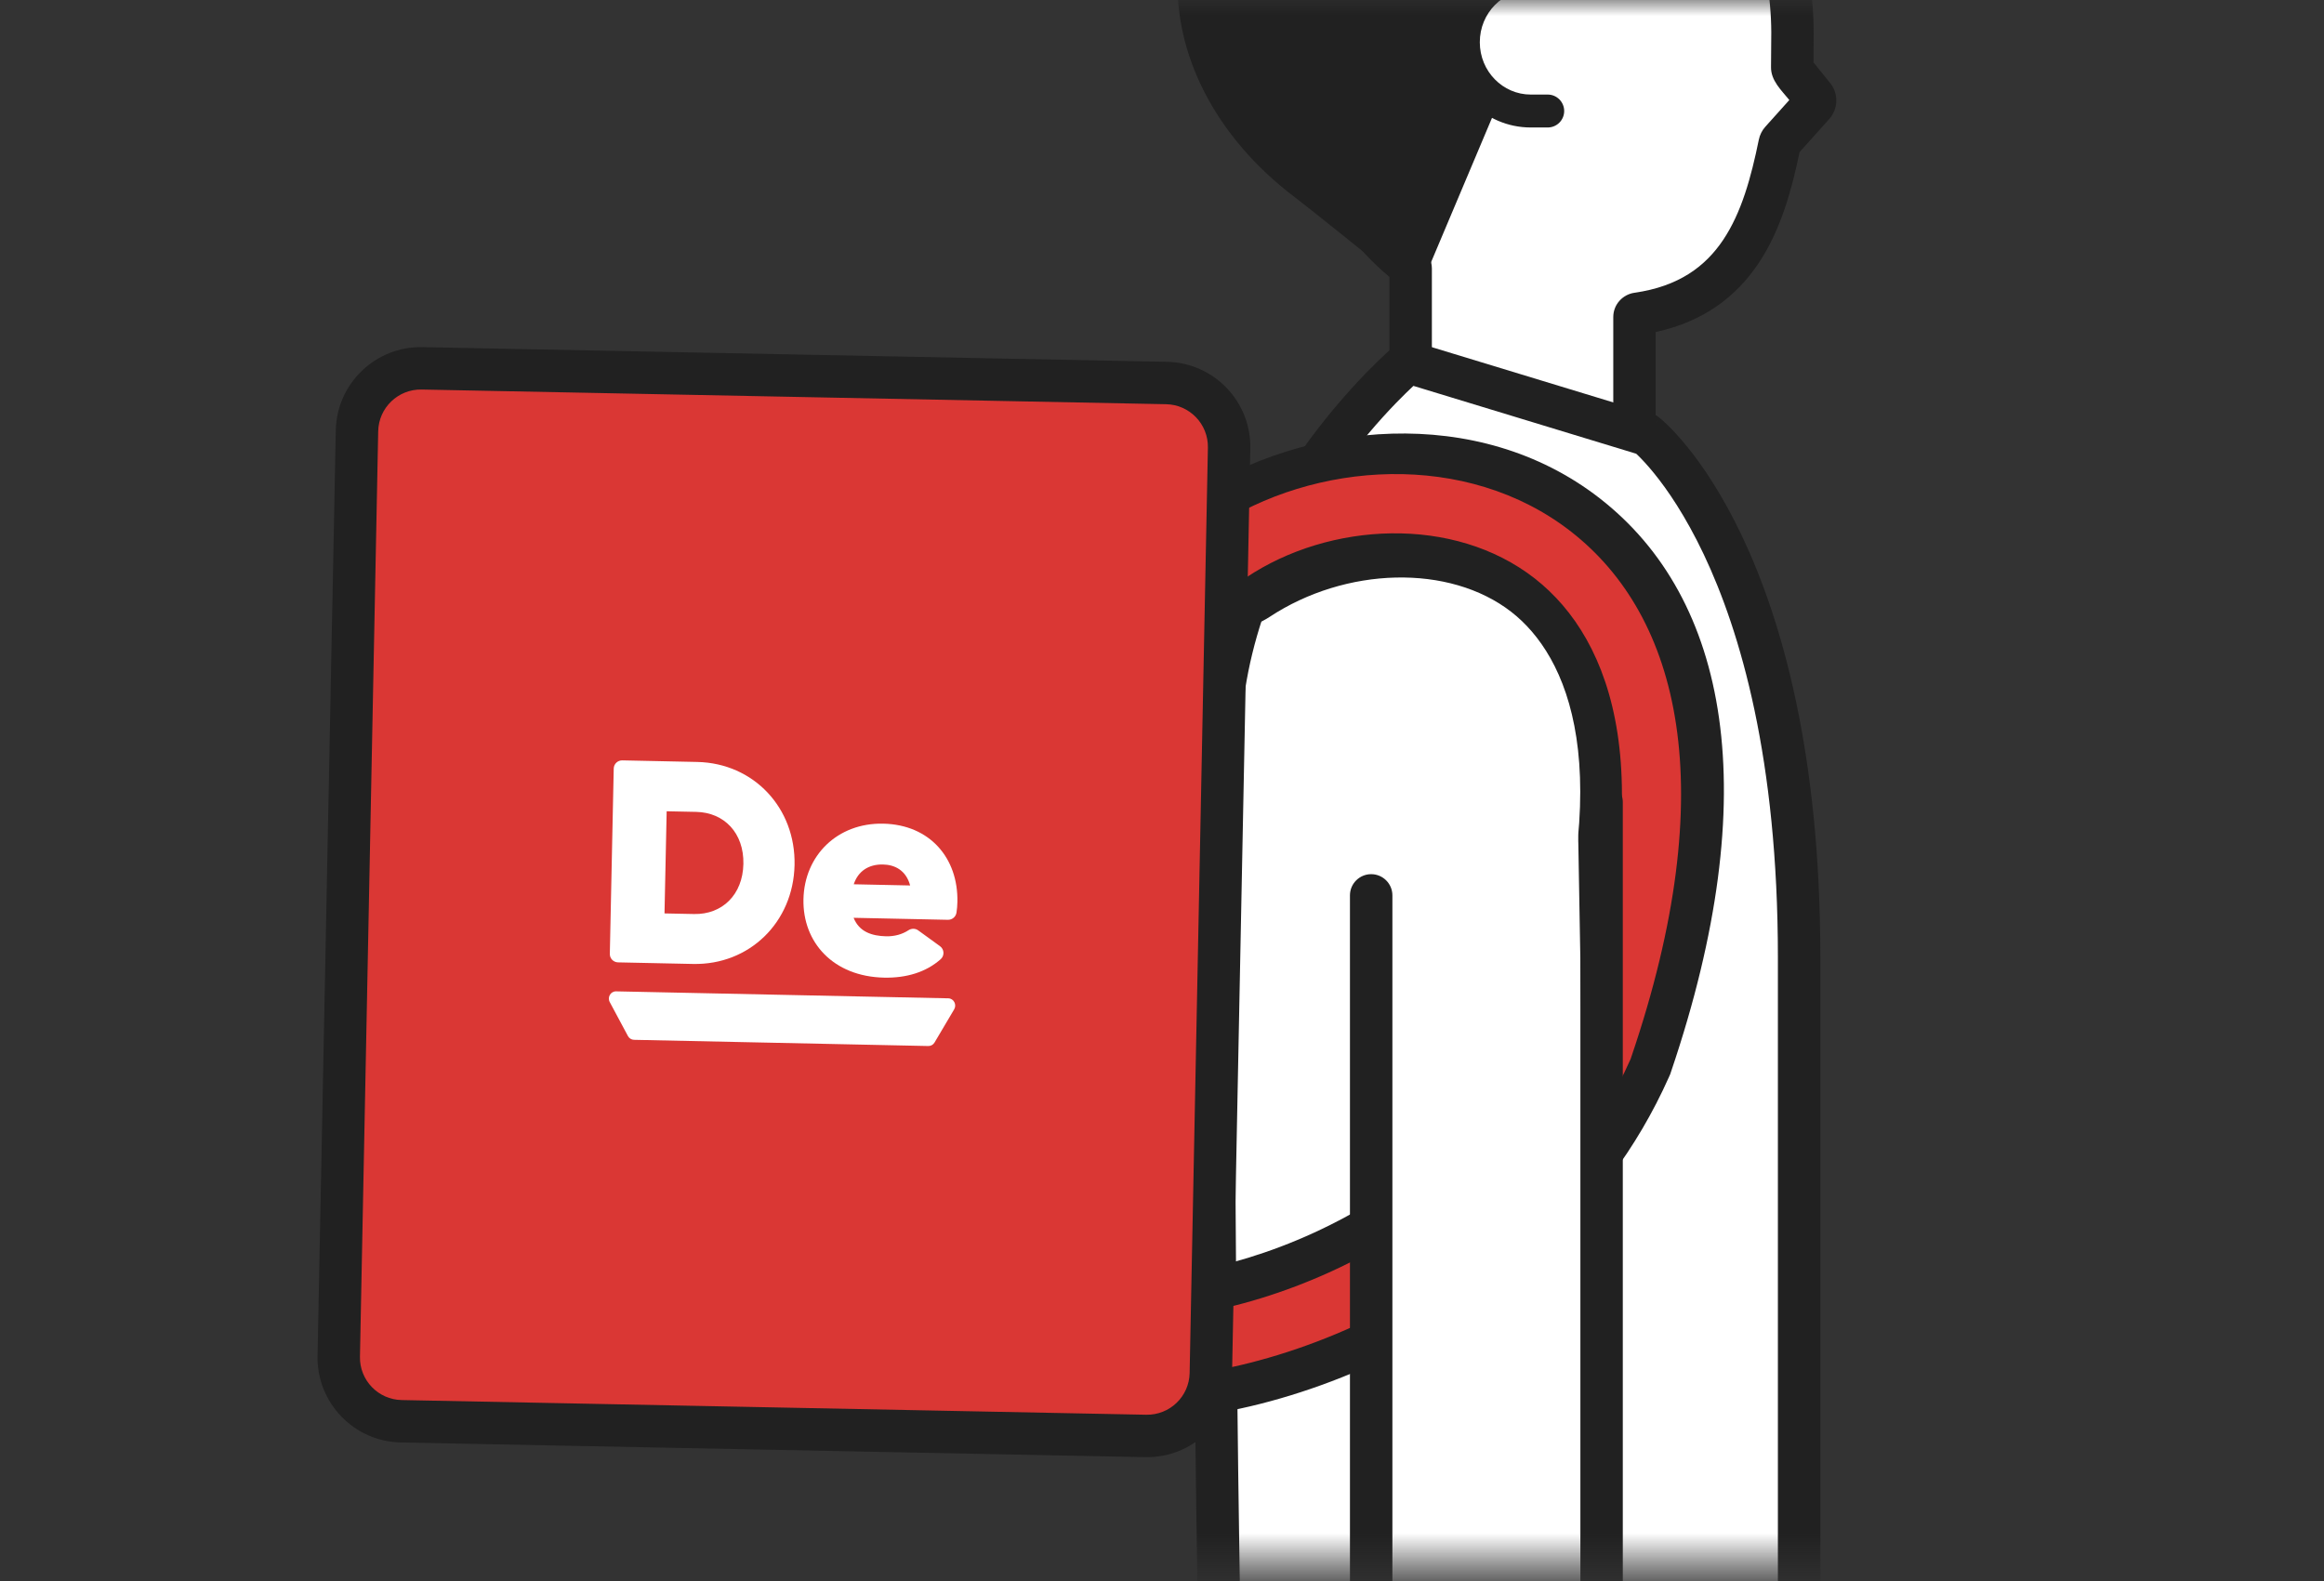 <?xml version="1.0" encoding="UTF-8"?>
<svg width="72" height="49" viewBox="0 0 72 49" fill="none" xmlns="http://www.w3.org/2000/svg">
<rect x="0" y="0" width="72" height="49" fill="#333333" stroke="none"/>
<mask id="mask0_6_70" style="mask-type:luminance" maskUnits="userSpaceOnUse" x="0" y="0" width="72" height="49">
<path d="M71.143 0H0.5V48.464H71.143V0Z" fill="white"/>
</mask>
<g mask="url(#mask0_6_70)">
<path d="M39.681 1.041C39.681 -4.054 43.322 -8.335 47.987 -8.335C52.663 -8.335 56.19 -4.042 56.19 1.041C56.19 1.168 56.188 1.631 56.185 1.935L56.7 2.573C56.965 2.902 56.953 3.374 56.671 3.689L55.753 4.712C55.514 5.862 55.176 7.125 54.474 8.17C53.792 9.183 52.788 9.964 51.295 10.288V14.309C51.295 16.586 49.449 18.433 47.171 18.433C44.893 18.433 43.047 16.586 43.047 14.309V8.581C40.992 6.863 39.681 4.113 39.681 1.041Z" fill="#212121"/>
<path d="M47.986 -7.021C44.204 -7.021 40.995 -3.495 40.995 1.042C40.995 3.838 42.229 6.279 44.069 7.718C44.252 7.861 44.361 8.081 44.361 8.317V14.309C44.361 15.861 45.619 17.119 47.171 17.119C48.723 17.119 49.981 15.861 49.981 14.309V9.825C49.981 9.431 50.276 9.124 50.635 9.072C52.016 8.875 52.835 8.252 53.383 7.437C53.954 6.587 54.252 5.495 54.49 4.329C54.521 4.179 54.59 4.04 54.693 3.926L55.435 3.099C55.189 2.795 54.859 2.495 54.868 2.073L54.876 0.999C54.856 -3.529 51.747 -7.021 47.986 -7.021Z" fill="white"/>
<path fill-rule="evenodd" clip-rule="evenodd" d="M56.051 -2.307C56.102 -6.426 52.859 -9.171 49.422 -10.015C46.056 -10.843 42.187 -9.908 40.85 -6.368C38.117 -5.358 36.63 -3.222 36.493 -0.821C36.354 1.613 37.605 4.23 40.157 6.144C40.509 6.408 42.756 8.216 43.276 8.635C43.603 8.898 44.069 8.757 44.222 8.395L47.897 -0.312H48.535C48.816 -0.312 49.044 -0.54 49.044 -0.822L49.045 -1.702H55.44C55.781 -1.702 56.047 -1.979 56.051 -2.307Z" fill="#212121"/>
<path d="M47.423 -0.825H47.891L47.891 3.441H47.423C46.27 3.441 45.336 2.486 45.336 1.308C45.336 0.13 46.27 -0.825 47.423 -0.825Z" fill="white"/>
<path fill-rule="evenodd" clip-rule="evenodd" d="M48.387 -0.825C48.387 -1.107 48.159 -1.335 47.877 -1.335H47.423C45.979 -1.335 44.827 -0.141 44.827 1.308C44.827 2.756 45.979 3.95 47.423 3.95H47.95C48.232 3.95 48.46 3.722 48.46 3.44C48.46 3.159 48.232 2.93 47.95 2.93H47.423C46.563 2.93 45.846 2.214 45.846 1.308C45.846 0.401 46.563 -0.315 47.423 -0.315H47.877C48.159 -0.315 48.387 -0.543 48.387 -0.825Z" fill="#212121"/>
<path d="M37.79 22.515C38.198 15.785 43.624 11.22 43.624 11.22L51.017 13.472C51.017 13.472 55.738 17.212 55.738 29.654V51.195C55.738 51.251 55.692 51.297 55.636 51.297H37.89C37.835 51.297 37.789 51.262 37.788 51.206C37.761 49.668 37.397 28.994 37.79 22.515Z" fill="white"/>
<path fill-rule="evenodd" clip-rule="evenodd" d="M43.475 10.488L51.328 12.879L51.426 12.957L51.018 13.472C51.426 12.957 51.427 12.957 51.427 12.957L51.428 12.958L51.43 12.96L51.436 12.965L51.453 12.978C51.466 12.989 51.484 13.004 51.505 13.024C51.548 13.062 51.608 13.116 51.681 13.188C51.827 13.331 52.028 13.544 52.266 13.836C52.741 14.421 53.359 15.322 53.972 16.616C55.199 19.205 56.396 23.349 56.396 29.654V51.195C56.396 51.614 56.056 51.954 55.637 51.954H37.891C37.564 51.954 37.141 51.713 37.132 51.218C37.105 49.697 36.74 28.987 37.135 22.476C37.349 18.945 38.876 16.004 40.325 13.963C41.052 12.94 41.765 12.134 42.298 11.582C42.565 11.306 42.788 11.093 42.945 10.947C43.024 10.874 43.086 10.818 43.13 10.78C43.152 10.761 43.169 10.746 43.181 10.735L43.195 10.723L43.2 10.719L43.201 10.718C43.201 10.718 43.202 10.717 43.625 11.22L43.202 10.717L43.475 10.488ZM43.789 11.957C43.651 12.086 43.465 12.267 43.243 12.495C42.746 13.01 42.078 13.765 41.397 14.724C40.031 16.649 38.641 19.355 38.447 22.555C38.082 28.572 38.373 46.954 38.437 50.64H55.081V29.654C55.081 23.518 53.918 19.57 52.785 17.179C52.217 15.982 51.656 15.17 51.245 14.665C51.04 14.412 50.873 14.236 50.761 14.126C50.734 14.1 50.711 14.078 50.691 14.059L43.789 11.957Z" fill="#212121"/>
<path fill-rule="evenodd" clip-rule="evenodd" d="M46.823 18.961C44.904 17.468 41.687 17.562 39.332 19.116C38.304 19.794 36.921 19.511 36.242 18.482C35.564 17.454 35.848 16.071 36.876 15.393C40.406 13.063 45.771 12.492 49.562 15.441C53.547 18.541 54.692 24.576 51.778 33.186L51.745 33.285L51.703 33.38C49.714 37.836 46.026 40.666 42.559 42.255C40.817 43.053 39.078 43.564 37.542 43.814C36.072 44.053 34.556 44.093 33.365 43.732C32.186 43.374 31.521 42.129 31.878 40.95C32.236 39.771 33.482 39.106 34.66 39.464C34.897 39.536 35.624 39.607 36.824 39.412C37.957 39.227 39.313 38.836 40.701 38.2C43.467 36.933 46.153 34.796 47.588 31.654C50.226 23.786 48.54 20.297 46.823 18.961Z" fill="#212121"/>
<path fill-rule="evenodd" clip-rule="evenodd" d="M47.55 17.925C45.041 15.963 41.192 16.168 38.614 17.891C38.192 18.173 37.622 18.06 37.341 17.638C37.059 17.217 37.172 16.647 37.594 16.365C40.697 14.291 45.429 13.936 48.681 16.479C52.018 19.089 53.387 24.385 50.534 32.768L50.521 32.808L50.504 32.846C48.681 36.931 45.281 39.566 42.012 41.063C40.374 41.814 38.748 42.289 37.33 42.52C35.94 42.747 34.656 42.754 33.745 42.478C33.261 42.33 32.987 41.818 33.134 41.333C33.281 40.848 33.794 40.574 34.279 40.721C34.796 40.878 35.756 40.917 37.035 40.709C38.287 40.505 39.755 40.078 41.248 39.395C44.228 38.029 47.216 35.679 48.81 32.136C51.541 24.082 49.97 19.818 47.55 17.925Z" fill="#DA3734"/>
<path d="M48.898 26.117C48.866 24.253 47.329 22.769 45.466 22.802C43.611 22.834 42.13 24.358 42.151 26.214L42.302 39.535L42.611 57.227L49.439 57.108L48.898 26.117Z" fill="white"/>
<path fill-rule="evenodd" clip-rule="evenodd" d="M49.619 24.198C49.982 24.198 50.276 24.492 50.276 24.855V54.014C50.276 54.433 49.936 54.773 49.517 54.773H42.583C42.163 54.773 41.823 54.433 41.823 54.014V27.744C41.823 27.381 42.118 27.087 42.48 27.087C42.843 27.087 43.138 27.381 43.138 27.744V53.458H48.962V24.855C48.962 24.492 49.256 24.198 49.619 24.198Z" fill="#212121"/>
<path d="M11.061 13.35C11.082 12.258 11.985 11.392 13.076 11.413L36.143 11.868C37.234 11.889 38.101 12.791 38.079 13.883L37.514 42.557C37.492 43.648 36.59 44.515 35.499 44.494L12.432 44.039C11.341 44.017 10.474 43.115 10.495 42.024L11.061 13.35Z" fill="#DA3734"/>
<path fill-rule="evenodd" clip-rule="evenodd" d="M10.403 13.337C10.432 11.883 11.634 10.727 13.088 10.756L36.155 11.211C37.609 11.24 38.764 12.442 38.736 13.896L38.17 42.57C38.141 44.024 36.94 45.18 35.486 45.151L12.418 44.696C10.964 44.667 9.809 43.466 9.838 42.012L10.403 13.337ZM13.062 12.07C12.334 12.056 11.732 12.634 11.717 13.363L11.152 42.038C11.137 42.766 11.716 43.368 12.444 43.382L35.511 43.837C36.24 43.851 36.842 43.273 36.856 42.544L37.422 13.87C37.436 13.142 36.857 12.54 36.129 12.525L13.062 12.07Z" fill="#212121"/>
<path d="M28.761 32.412L19.643 32.22C19.564 32.218 19.493 32.174 19.455 32.104L18.891 31.051C18.809 30.899 18.919 30.714 19.088 30.718L29.378 30.934C29.547 30.937 29.649 31.127 29.561 31.276L28.953 32.303C28.913 32.372 28.84 32.413 28.761 32.412Z" fill="white"/>
<path d="M24.616 26.805C24.579 28.575 23.219 29.906 21.47 29.869L19.149 29.82C19.004 29.817 18.89 29.699 18.893 29.557L19.014 23.814C19.017 23.671 19.136 23.558 19.28 23.561L21.602 23.61C23.35 23.647 24.654 25.034 24.616 26.805ZM23.031 26.771C23.051 25.814 22.439 25.175 21.569 25.157L20.654 25.138L20.587 28.303L21.503 28.322C22.372 28.34 23.011 27.728 23.031 26.771Z" fill="white"/>
<path d="M27.454 29.012C27.714 29.017 27.948 28.953 28.144 28.825C28.238 28.764 28.358 28.763 28.448 28.829L29.122 29.318C29.257 29.416 29.267 29.613 29.142 29.723C28.689 30.124 28.081 30.308 27.39 30.293C25.816 30.26 24.864 29.201 24.892 27.864C24.92 26.509 25.944 25.492 27.363 25.522C28.81 25.552 29.69 26.592 29.661 27.947C29.659 28.059 29.65 28.169 29.633 28.279C29.613 28.409 29.499 28.503 29.368 28.501L26.446 28.439C26.619 28.877 27.017 29.002 27.454 29.012ZM28.197 27.437C28.07 26.964 27.719 26.794 27.355 26.787C26.918 26.778 26.586 26.988 26.45 27.4L28.197 27.437Z" fill="white"/>
</g>
</svg>
